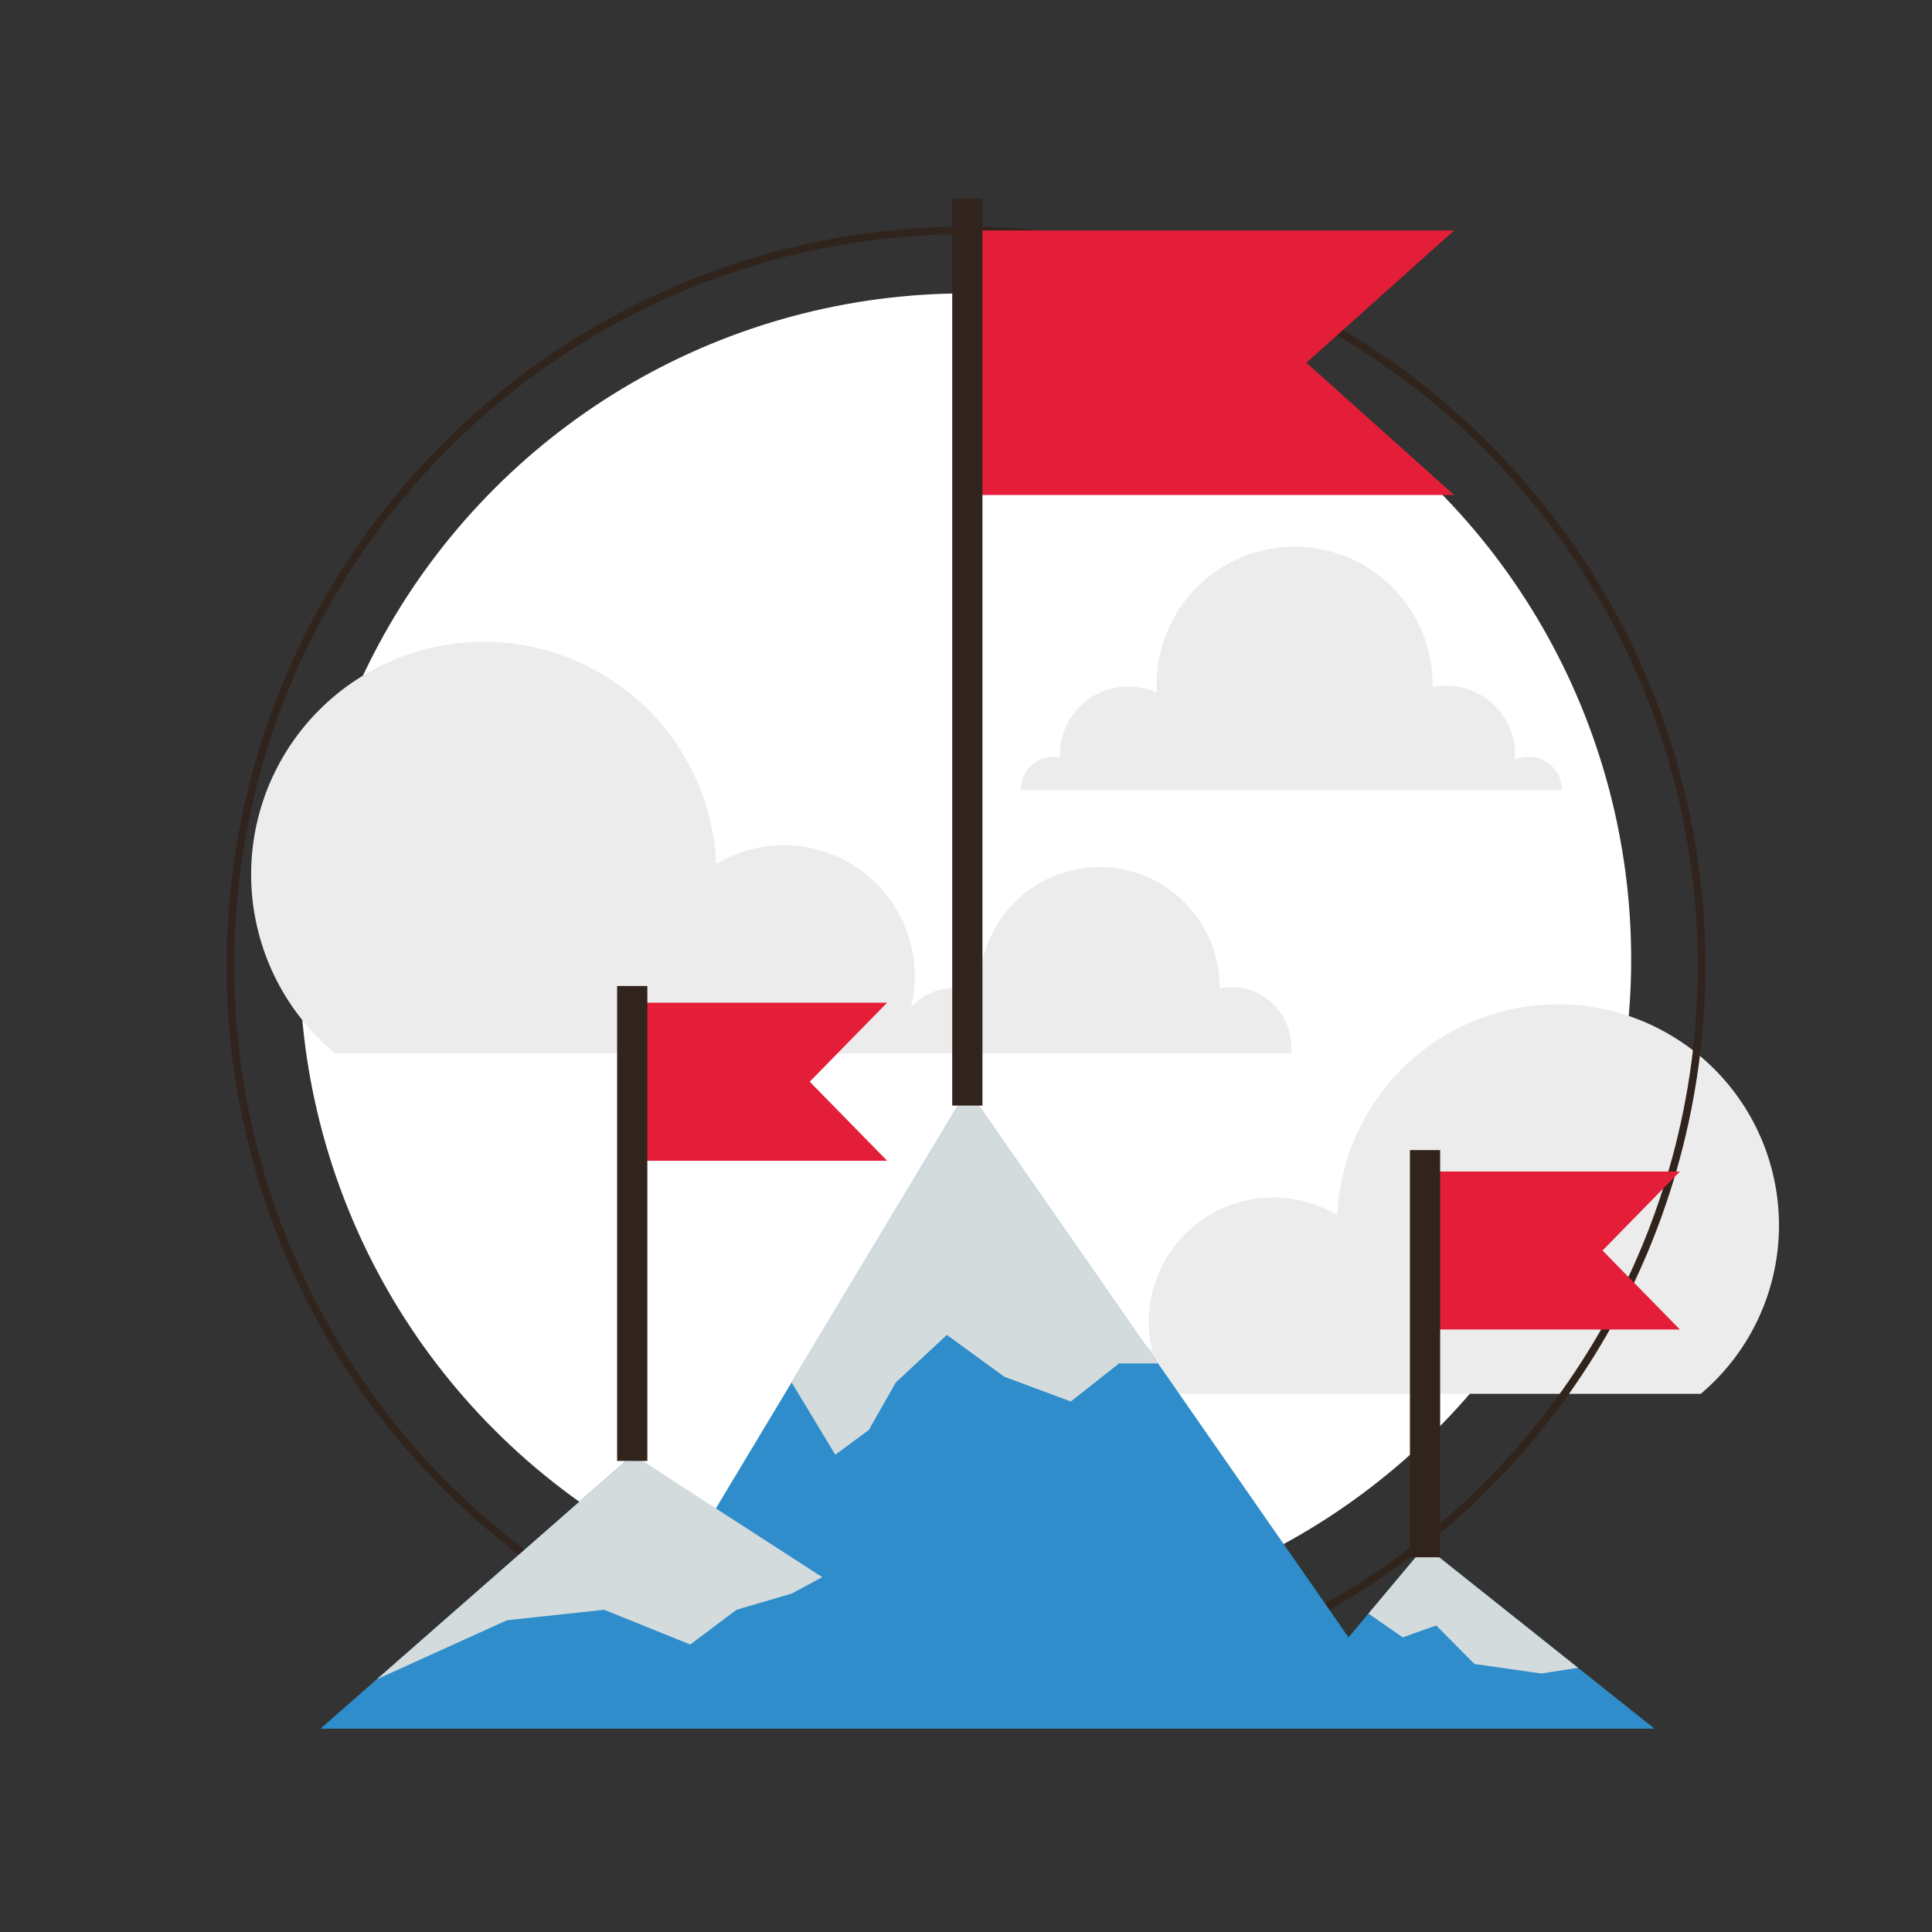 <svg xmlns="http://www.w3.org/2000/svg" width="255.734" height="255.734" viewBox="0 0 255.734 255.734">
  <rect x="0" y="0" width="255.734" height="255.734" fill="#333333" stroke="none"/>
  <g id="Group_1012" data-name="Group 1012" transform="translate(-4535.014 -6390.855)">
    <circle id="Ellipse_112" data-name="Ellipse 112" cx="88.132" cy="88.132" r="88.132" transform="translate(4538.158 6517.828) rotate(-45)" fill="#fff"/>
    <path id="Path_598" data-name="Path 598" d="M4851.027,6629.748a29.248,29.248,0,0,0-58.466-1.316,16.462,16.462,0,0,0-24.477,18.013,7.488,7.488,0,0,0-13.021,5.055c0,.191.015.38.028.566h85.581a29.177,29.177,0,0,0,10.355-22.318" transform="translate(-80.534 -76.713)" fill="#ececec"/>
    <path id="Path_599" data-name="Path 599" d="M4716.9,6570.4a7.942,7.942,0,0,0-1.555.155c0-.052,0-.1,0-.155a15.886,15.886,0,1,0-31.772,0c0,.274.007.543.021.813a7.854,7.854,0,0,0-9.093,1.853,17.336,17.336,0,0,0-25.778-18.971,30.8,30.8,0,1,0-50.456,25.079H4724.8a7.782,7.782,0,0,0,.044-.83A7.943,7.943,0,0,0,4716.9,6570.4Z" transform="translate(-18.897 -48.882)" fill="#ececec"/>
    <path id="Path_600" data-name="Path 600" d="M4815.325,6532.7a4.4,4.4,0,0,0-1.833.4c.017-.227.034-.454.034-.686a9.126,9.126,0,0,0-10.918-8.954c0-.06,0-.119,0-.178a18.262,18.262,0,1,0-36.523,0c0,.314.008.625.022.936a9.061,9.061,0,0,0-12.84,8.251c0,.1.012.2.015.3a4.4,4.4,0,0,0-5.2,4.35h71.668A4.424,4.424,0,0,0,4815.325,6532.7Z" transform="translate(-77.97 -41.668)" fill="#ececec"/>
    <circle id="Ellipse_113" data-name="Ellipse 113" cx="88.132" cy="88.132" r="88.132" transform="translate(4538.158 6517.828) rotate(-45)" fill="none"/>
    <g id="Group_1011" data-name="Group 1011" transform="translate(4535.667 6391.508)">
      <circle id="Ellipse_114" data-name="Ellipse 114" cx="97.365" cy="97.365" r="97.365" transform="translate(0 179.907) rotate(-67.5)" fill="none" stroke="#30241c" stroke-linecap="round" stroke-miterlimit="10" stroke-width="1" stroke-dasharray="0.998 0"/>
    </g>
    <path id="Path_601" data-name="Path 601" d="M4778.247,6702.935l-30.38-24.172-10.127,12.086-50.422-72.515-33.407,55.584-10.9-7.24-41.352,36.257" transform="translate(-24.224 -83.261)" fill="#2e8dca"/>
    <path id="Path_602" data-name="Path 602" d="M4700.181,6657.1l5.789,9.576,4.431-3.274,3.586-6.3,6.751-6.287,7.6,5.539,8.806,3.273,6.384-5.036h5.169l-25.211-36.258Z" transform="translate(-60.388 -83.261)" fill="#d3dbdd"/>
    <path id="Path_603" data-name="Path 603" d="M4820.826,6722.748l4.536,3.147,4.431-1.574,5.063,5.1,8.861,1.258,4.852-.755-20.253-16.115Z" transform="translate(-104.673 -118.307)" fill="#d3dbdd"/>
    <path id="Path_604" data-name="Path 604" d="M4613.429,6724.44l17.235-7.82,12.87-1.384,11.393,4.6,6.118-4.6,7.292-2.14,4.058-2.181-25.064-16.2Z" transform="translate(-28.544 -111.298)" fill="#d3dbdd"/>
    <path id="Path_605" data-name="Path 605" d="M4801.455,6473.688h-64.3v-35.022h64.3l-19.557,17.511Z" transform="translate(-73.962 -17.31)" fill="#e41e38"/>
    <line id="Line_193" data-name="Line 193" y2="120.059" transform="translate(4663.059 6417.137)" fill="none" stroke="#30241c" stroke-miterlimit="10" stroke-width="4"/>
    <path id="Path_606" data-name="Path 606" d="M4700.636,6621.091h-33.664v-20.919h33.664l-10.24,10.46Z" transform="translate(-48.198 -76.594)" fill="#e41e38"/>
    <line id="Line_194" data-name="Line 194" y2="62.862" transform="translate(4618.701 6521.369)" fill="none" stroke="#30241c" stroke-miterlimit="10" stroke-width="4"/>
    <path id="Path_607" data-name="Path 607" d="M4866.438,6656.394h-33.664v-20.919h33.664l-10.24,10.459Z" transform="translate(-109.059 -89.553)" fill="#e41e38"/>
    <line id="Line_195" data-name="Line 195" y2="53.899" transform="translate(4723.643 6543.089)" fill="none" stroke="#30241c" stroke-miterlimit="10" stroke-width="4"/>
  </g>
</svg>
